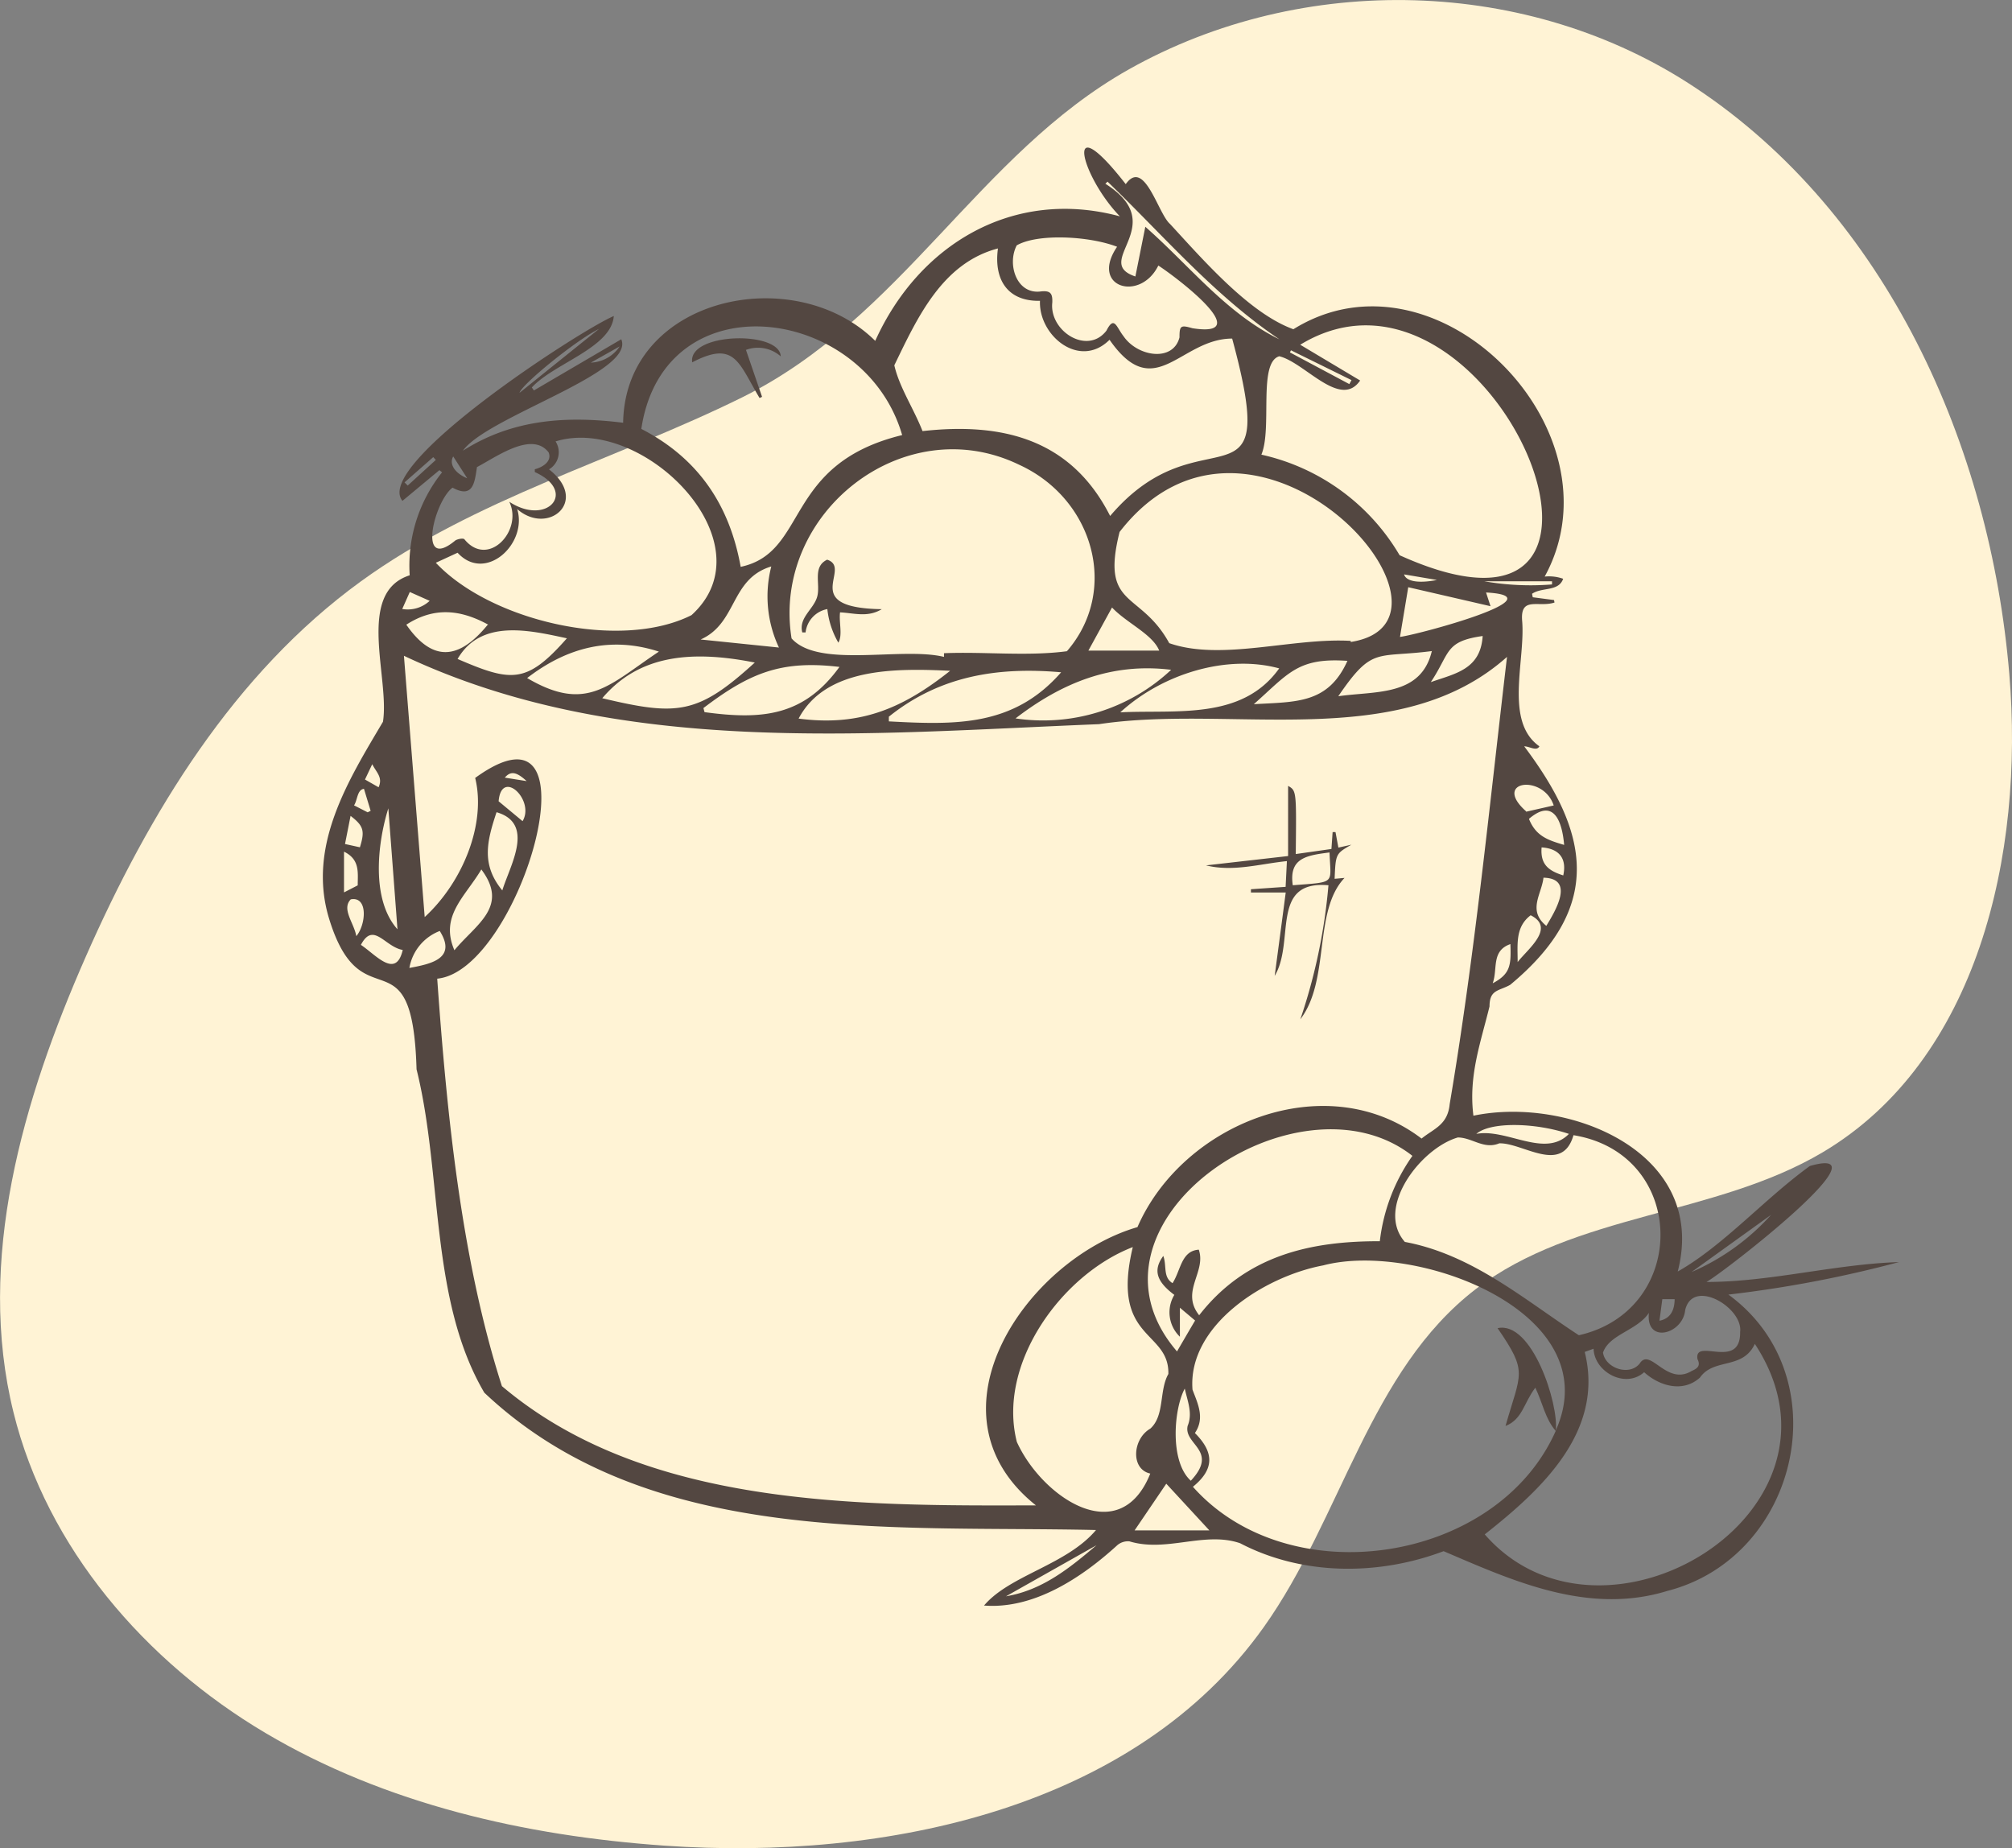 <svg xmlns="http://www.w3.org/2000/svg" viewBox="0 0 202.48 185.98"><rect x="0" y="0" width="202.48" height="185.98" fill="#808080" stroke="none"/><defs><style>.cls-1{fill:#fff3d5;}.cls-2{fill:#534741;}</style></defs><title>step-1</title><g id="Layer_2" data-name="Layer 2"><g id="Layer_1-2" data-name="Layer 1"><path class="cls-1" d="M74.66,40C61.91,46.29,47.83,50.15,36.32,58.5,23.54,67.77,15,81.81,8.64,96.25s-11.07,30.56-7.28,45.88c3.36,13.63,13.27,25.09,25.35,32.25s26.16,10.36,40.16,11.34c22.33,1.56,47.35-3.76,60.32-22,7.82-11,10.63-25.79,21.32-34,10-7.66,24.1-7.35,34.92-13.77,15.62-9.27,20.3-30,18.78-48.12-1.93-23-12.35-46.25-31.59-59C153.85-2.33,131.09-2.87,113.57,7,98.42,15.54,90.82,32,74.66,40Z"/><g id="PgGIYc"><path class="cls-2" d="M154.25,60.1l2.14.28.05.25c-1.6.53-3.44-.66-3.26,1.8.36,4-1.83,10.16,1.74,12.67-.28.53-1,0-1.53,0,6.49,8.62,8.1,16.11-1.41,24-1.14.64-2.08.46-2.08,2.17-.9,3.68-2.13,7-1.62,11,9.59-2,23.67,3.68,20.56,15.68,4.59-2.59,8.79-7.37,13.3-10.62,8.13-2.33-8.7,10.74-10.41,11.67,6.45,0,12.89-1.79,19.37-2a119.75,119.75,0,0,1-17.16,3.27c11.26,8.21,7.12,26.42-6.15,29.82-8,2.46-15.63-1.06-22.51-4-6.54,2.47-14.2,2.48-20.48-.8-3.57-1.23-7.4.95-11.14-.19a1.66,1.66,0,0,0-1.21.38c-3.6,3.29-8.42,6.47-13.42,6.08,2.58-3.06,8.31-4.08,11.27-7.6-20.78-.47-45.14,1.68-61.56-13.82-5.53-9.42-4.19-22-6.82-32.54-.41-14.2-5.49-4.45-8.78-15.09-2.28-7.34,1.92-14,5.4-19.88.7-4.44-2.76-13,2.69-14.74a15,15,0,0,1,3.26-10.36l-.27-.22L40.5,50.4c-3-3.62,17.87-17.16,21.27-18.6-.24,3.2-6,4.74-8.25,7.19l.21.3,8.79-5.15C64,37.5,49,41.93,46.59,45.35c5-3.18,10.42-3.52,16.12-2.81.2-12.67,17.23-16.3,25.37-8.24,4.4-9.74,13.91-15.42,24.62-12.53-4-4.13-5.73-11.34.59-3.24,1.88-2.65,3.24,2.95,4.45,4,3.41,3.7,8,9,12.42,10.6,14.47-9,33.3,10.3,25.29,24.89a4.23,4.23,0,0,1,1.86.22c-.46,1.32-2.13.82-3.13,1.51ZM156.54,144c5.42-11.93-14-19.14-23.37-16.67-6,1.12-13.67,6.09-13.16,12.51.54,1.43,1.26,2.86.24,4.36,2,2,1.92,3.68-.2,5.41,9.66,10.89,30.61,7.73,36.52-5.64ZM151.66,66.1c-10.88,9.7-27.66,4.75-41.06,6.77-23.33.94-48.23,3.37-69.95-6.88l2.09,26.29c3.84-3.53,6.21-9.4,5.08-14C60.69,68.94,52.39,97.69,44,98.48c.94,13.23,2.38,28.15,6.51,41,14.4,12.19,35.74,12.05,53.74,12-11.62-9.27-.91-24.76,10.22-28,4.56-10.47,19-16.22,28.59-8.91,1.23-1,2.63-1.36,2.83-3.46C148.42,96.13,149.87,81.28,151.66,66.1ZM95,66.1v-.37c4.08-.17,8.38.33,12.37-.2,5.29-6.1,2.7-15.34-4.82-18.77-11.64-5.62-24.9,4.92-22.89,17.48C82.38,67.29,90.7,65.06,95,66.1Zm41.88-27.81c-2,2.91-5.58-1.83-8.14-2.44-2.16.64-.68,7.24-1.8,9.9a21.55,21.55,0,0,1,13.91,10.12c28.26,12.78,9.26-32.93-10-21.18ZM100.43,25C94.8,26.48,92.31,32,90,36.76c.52,2.24,1.92,4.29,2.84,6.62,7.82-.87,14.89.66,18.88,8.54C121,41,129,52.48,124,34.07c-5.23,0-7.78,6.67-12.34.12-3,3-7.15-.41-7-3.92C101.38,30.34,100,28.11,100.43,25ZM176.6,135.23c-1.22,2.63-4.14,1.39-5.52,3.39-1.7,1.54-4.06.87-5.62-.54-1.88,1.68-5,0-5.09-2.36l-.89.32c2,8-4.35,13.86-10.06,18.36C161.26,168,187.68,152.1,176.6,135.23ZM135.93,64.49v.11c13.63-2.12-9.77-28.49-23.26-11.07-1.94,7.73,2.08,5.86,5,11.19C122.92,66.55,130.07,64.15,135.93,64.49Zm22.42,49.74c-1.15,4-5.1.75-7.47.82-1.55.65-2.74-.59-4.17-.59-3.73,1.08-8.34,7.08-5.33,10.51,6.81,1.27,12.06,5.84,17.51,9.39C170,131.85,169.86,116.11,158.35,114.23ZM64.54,43.16c5.82,3,8.9,7.76,10,13.88C81.4,55.58,78.8,46.7,90.79,43.78,87,30.71,66.82,28,64.54,43.16ZM43.86,56.63c5.55,5.89,18.56,8.88,25.73,5.27,8-7.26-4.89-20.21-13.68-17.48a2,2,0,0,1-.66,2.81c4.08,3.18-.08,6.71-3.2,4,1.07,3.49-3.2,7.45-6,4.39Zm76.82,75.72c4.67-6,11.14-7.47,18.18-7.45a18.58,18.58,0,0,1,3.28-8.59c-11.53-9.06-34.82,6.76-23.69,19.68.63-1.08,1.21-2.08,1.82-3.11l-1.53-1.29v2.92a3.4,3.4,0,0,1-.56-4.21c-1.77-1.33-2.18-2.47-1.11-3.92.37,1-.06,2.12.93,2.74.84-1.3.87-3.25,2.64-3.37C121.42,128,118.77,129.94,120.68,132.35ZM114,125.49c-7.13,2.74-13.67,11.72-11.67,19.6,2.49,5.51,10.33,10.92,13.43,3.19-2-.44-1.79-3.49,0-4.52,1.47-1.31.87-3.83,1.82-5.5C117.68,133.8,111.74,134.92,114,125.49ZM112.42,24.83c-2.83-1.09-8-1.35-10.1-.14-1,1.92,0,5,2.47,4.63.95-.09,1.14.24,1.11,1.11-.33,2.88,3.53,5.35,5.45,2.84.79-1.56,1-.35,1.71.55,1.41,2.08,5,2.64,5.64.13,0-1.19.12-1.26,1.31-.92,6.41,1-1.43-5-3.44-6.31C114.75,30.43,109.64,28.92,112.42,24.83ZM53.82,47.5v-.28c.78-.2,1.76-.79,1.39-1.7C53.53,43.34,49.92,46,48,47c-.23,1.51-.36,3.21-2.46,2.07-1.86,1.4-3.59,8.53.29,5.31.25-.15.79-.25.91-.11,2.39,2.93,5.92-.89,4.51-3.78C55.07,53,58.15,49.46,53.82,47.5Zm112.12,84.61c-1.2,1.79-4,2.16-4.62,4,.24,1.58,2.65,2.39,3.69,1.1,1.06-1.68,2.68,2.27,5.21.76.44-.21,1-.44.61-1.2-.38-2.24,4.36,1.18,4.29-2.75.31-2.43-4.76-5.46-5.53-2.19C169.35,134.27,165.6,135.27,165.94,132.11Zm-76.49-60,0,.48c6.73.36,12.55.54,17.34-4.94C100.4,67.09,94.58,68,89.45,72.12ZM60.61,70.26c7.54,1.79,9.59,1.67,15.35-3.59C69.22,65.33,64.16,66.07,60.61,70.26Zm68.13-3c-5.2-1.43-11.71.49-16,4.42C118.4,71.4,125,72.5,128.74,67.25Zm-33.11.24c-5.47-.26-12.54-.35-15.26,4.81C86.49,73.11,90.78,71.35,95.63,67.49ZM70.79,71.25l.11.41c5.86.8,10,.38,13.58-4.55C78.64,66.41,75.46,67.7,70.79,71.25Zm47.07-3.85c-6-.74-11,1.31-15.66,4.89A18.83,18.83,0,0,0,117.86,67.4Zm-64.81.83c6,3.53,8.21.7,13.26-2.66C61.48,64,57.07,65.13,53.05,68.23Zm4-4c-3.7-.79-8.63-2-11,2.08C51.48,68.65,53,68.83,57.05,64.23Zm21.34.93A12.09,12.09,0,0,1,77.62,57c-4.15,1.25-3.4,5.7-7.11,7.35ZM150,61l-8.28-1.91c-.28,1.71-.54,3.23-.83,5,1.85-.23,16.11-4.07,8.66-4.47Zm-5.86,4.51c-5.67.74-6-.52-9.46,4.55C138.39,69.52,143,70.1,144.09,65.53Zm-95-2.65c-2.77-1.51-5.42-1.83-8.25,0C43.63,66.81,46.31,66.25,49.07,62.88ZM135.6,66.5c-5-.35-5.93,1.27-9.42,4.36C130.43,70.61,133.65,70.84,135.6,66.5ZM121.71,154l-4.34-4.7-3.19,4.7ZM114.26,27.82l1-5c4.48,3.93,8.1,8.68,13.5,11.33-6.57-4.42-11.66-10.44-17.3-15.87l-.22.21C117.88,22.69,109.81,26.34,114.26,27.82ZM48.44,87.49c-1.65,2.78-4.2,4.68-2.71,8.13C47.9,93,51.26,91.24,48.44,87.49Zm63.47-26.36-2.38,4.34h7.13C116,63.82,113.36,62.68,111.91,61.13ZM50.55,89.6c.76-2.49,3.34-6.73-.58-7.87C49,84.65,48.41,87,50.55,89.6ZM119.84,149c2.86-3.06-.75-3.62-.32-5.52.52-1.26,0-2.44-.29-3.75C118.12,141.79,117.7,147.08,119.84,149ZM40,93.51l-.92-12.17C38,84.79,37.31,90.5,40,93.51ZM157.89,114.1c-3.42-1.15-7.91-1.23-9.32,0C151.63,113.52,155.48,116.58,157.89,114.1ZM149.21,64c-3.84.54-3.25,1.69-5.22,4.64C146.42,67.78,149,67.38,149.21,64Zm6.41,29.16c.9-1.49,2.9-4.77-.29-4.84C155.14,90,153.7,91.61,155.62,93.17Zm-111.36.52A4.87,4.87,0,0,0,41.2,97.4C43.37,97,46,96.46,44.26,93.69Zm109.32-12,2.78-.63C155.3,77.85,150.12,78.57,153.58,81.64Zm.3.75c.69,1.7,1.88,2.11,3.53,2.59C157.21,82.7,156.39,80.25,153.88,82.39ZM36.32,95.08c1.51,1,3.52,3.47,4.21.51C38.73,95.29,37.58,92.68,36.32,95.08Zm116.41,1.73c1-1.3,3.85-3.44,1.31-4.71C152.46,93.3,152.74,95.06,152.73,96.81ZM50.18,80.63l2.41,2C53.86,80.51,50.46,77.28,50.18,80.63Zm51.06,80c3.69-.62,6.43-2.87,9.11-5.14ZM36,89.09c0-1.29.24-2.6-1.38-3.39v4.1Zm-.17,5.14c1-1.12,1.25-4.07-.53-3.73C34.33,91.48,35.67,92.93,35.86,94.23ZM170.23,128a23,23,0,0,0,8-5.75Zm-15.09-42.7c-.13,1.68.69,2.32,2.18,2.79C157.69,86.41,156.94,85.39,155.14,85.27Zm-4.91,13.64C152,98,152.08,97.13,152,95,150.06,95.68,150.74,97.47,150.23,98.91ZM35.28,82.1l-.56,2.83,1.5.33C36.73,83.61,36.6,83.11,35.28,82.1Zm25-49c-2.32,1.13-7.8,5.61-8,6.43ZM40.48,61.28a3.24,3.24,0,0,0,2.76-.82l-2-.89ZM167,132.9c1-.19,1.52-.92,1.53-2.17h-1.24ZM156.19,58.81v-.32h-6.83A27.06,27.06,0,0,0,156.19,58.81Zm-20.4-20.16.22-.4-6.09-3-.11.21ZM37,81.74l.3-.15-.67-2.21c-.69.07-.65,1.14-1,1.66Zm1.1-2.52c.45-1-.22-1.49-.64-2.32l-.73,1.54Zm2.61-30.68.32.32,2.83-2.58L43.6,46Zm4.9-2.61c-.44.77.17,1.69,1.41,2.2ZM141.3,57.8c.21.72,1.48.92,3.31.56ZM59.46,36.49a3.67,3.67,0,0,0,2.9-1.63ZM53,78.6c-1.09-1-1.63-1-2.2-.35Z"/><path class="cls-2" d="M133.69,89.08c-5.92-.52-3.33,5.65-5.41,9.12.36-2.73.73-5.46,1.11-8.39h-3.5v-.33l3.49-.24.13-2.59c-2.74.28-5.41,1.1-8.14.43l8.26-.94V79.08c.84.49.84.49.77,6.86l3.59-.51.12-1.7.29,0,.29,1.56L136,85c-1.58.91-1.58.91-1.69,3.43l1-.09c-3.17,3.33-1.42,10.25-4.45,14.23A57,57,0,0,0,133.69,89.08Zm.11-3.3c-2.32.3-4.1.55-3.7,3.3C134.52,88.73,133.9,89,133.8,85.78Z"/><path class="cls-2" d="M156.57,144c-1.07-1.24-1.3-2.76-2.06-4.36-1.17,1.53-1.28,3.17-3,3.85,1.54-5.42,2.29-5.36-.8-9.84C154.18,132.88,156.89,141.29,156.57,144Z"/><path class="cls-2" d="M88.74,61.3c-1.43.86-2.77.39-4.2.32-.13,1,.28,2.27-.17,3.05a8.54,8.54,0,0,1-1.11-3.38,2.7,2.7,0,0,0-2.19,2.35l-.33,0c-.39-1.49,1.15-2.33,1.5-3.6s-.51-3,1-3.72C85.86,57.17,80.25,61.17,88.74,61.3Z"/><path class="cls-2" d="M75.07,35.21l1.62,4.72-.25.12c-2.12-3.53-2.46-5.84-6.78-3.59-.44-3,8.81-3.22,8.91-.6A3.46,3.46,0,0,0,75.07,35.21Z"/></g></g></g></svg>